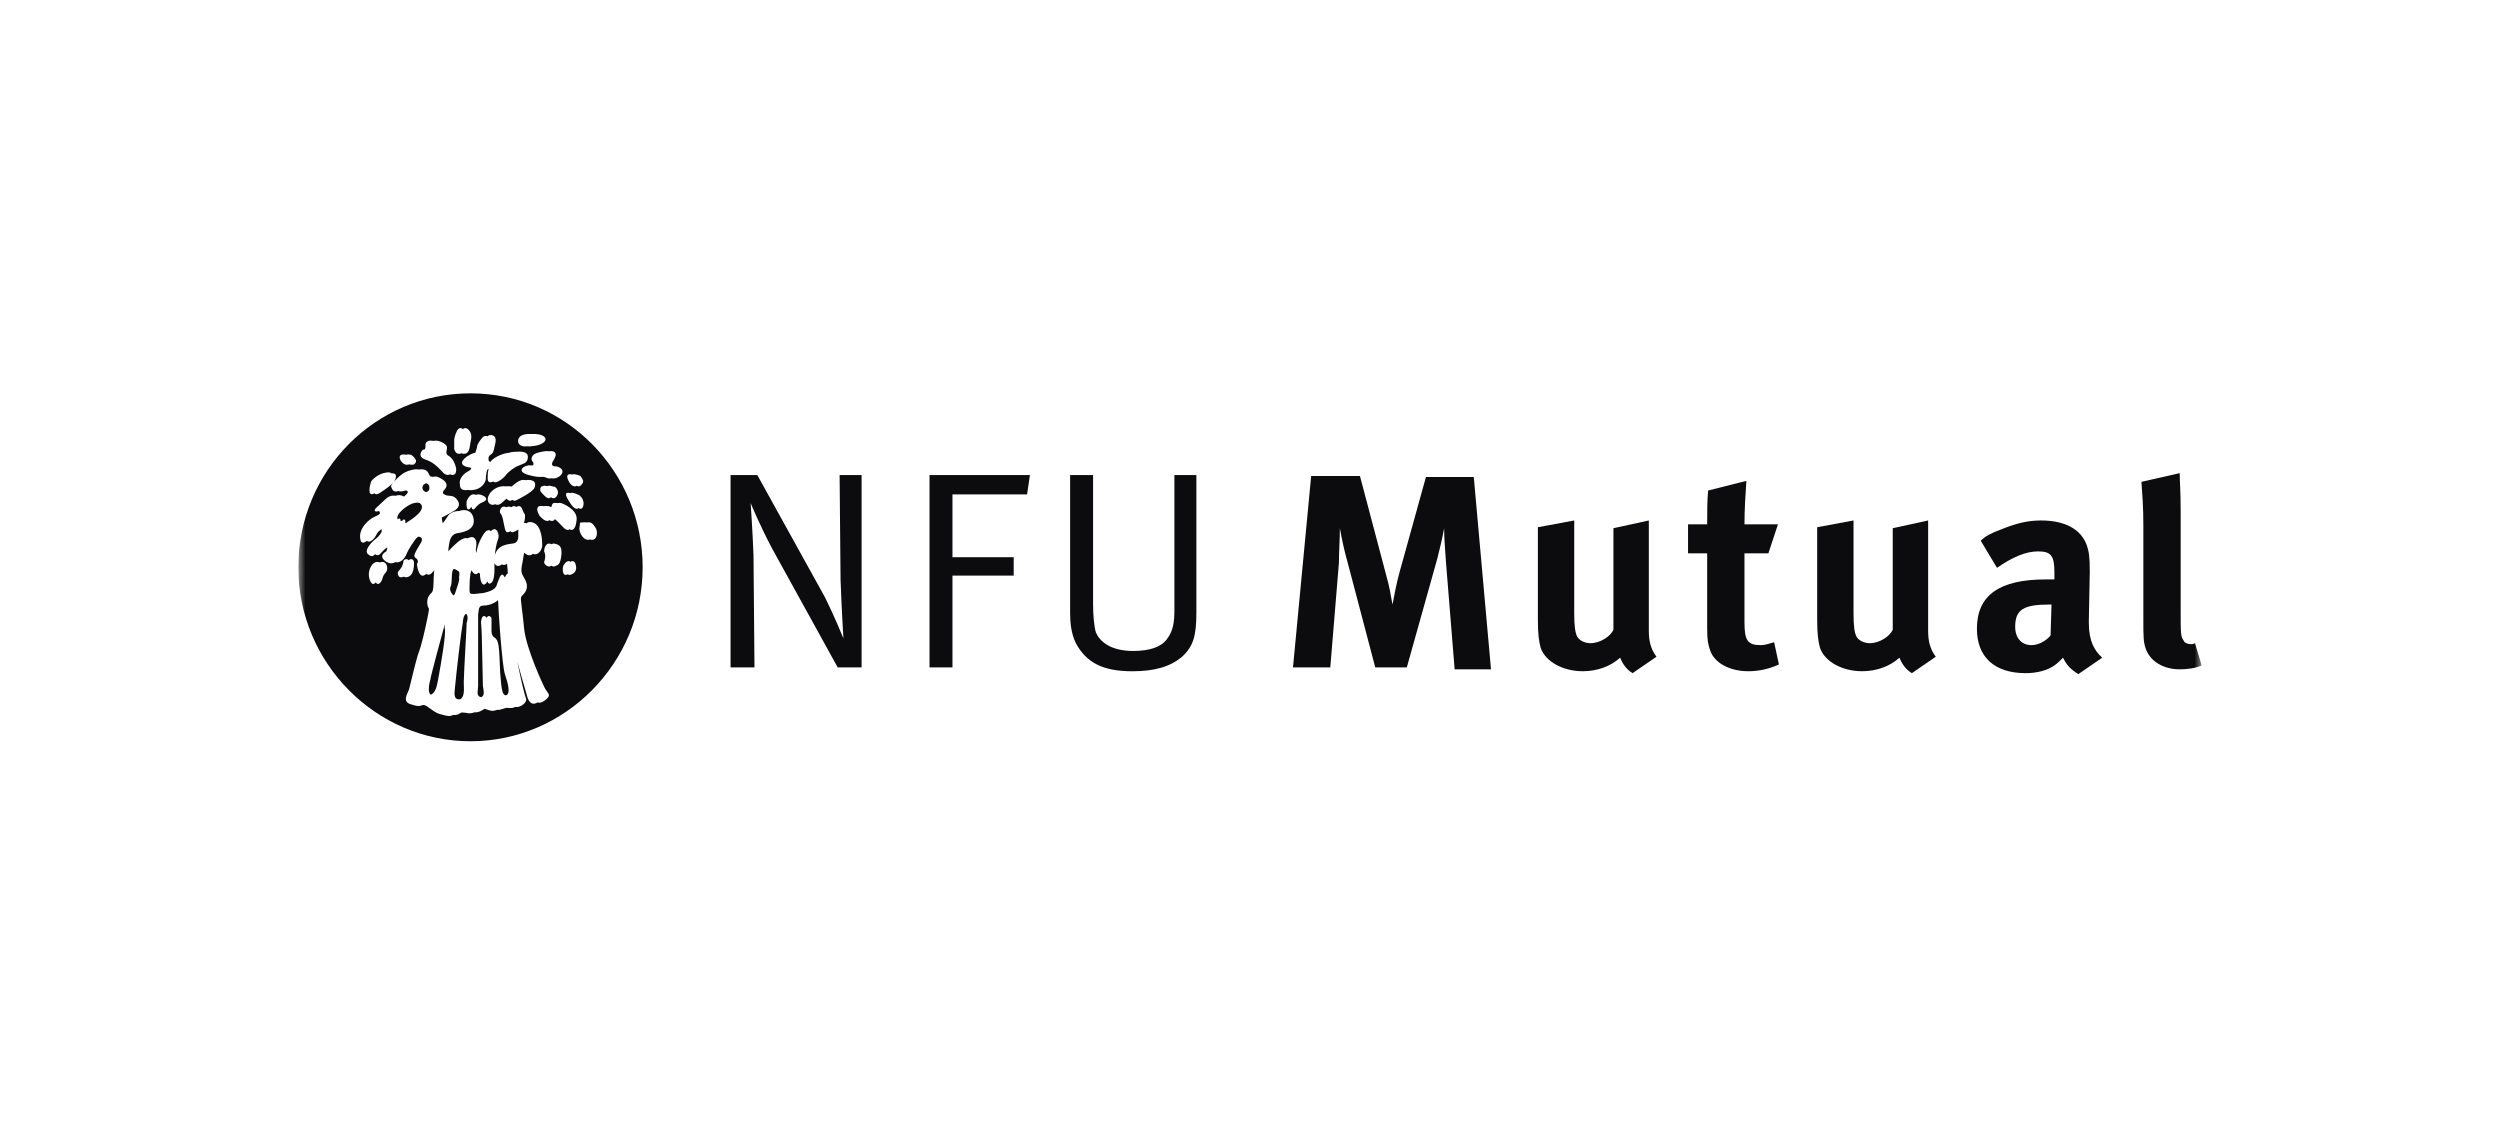 <svg width="176" height="80" viewBox="0 0 176 80" fill="none" xmlns="http://www.w3.org/2000/svg">
<g clip-path="url(#clip0_6052_53605)">
<mask id="mask0_6052_53605" style="mask-type:luminance" maskUnits="userSpaceOnUse" x="21" y="8" width="134" height="64">
<path d="M155 8H21V72H155V8Z" fill="white"/>
</mask>
<g mask="url(#mask0_6052_53605)">
<path d="M51.431 33.445H53.316L58.098 42.086C58.771 43.447 59.377 44.943 59.377 44.943C59.377 44.943 59.242 42.766 59.175 40.793L59.108 33.445H60.657V46.984H58.973L54.394 38.684C53.519 37.051 52.845 35.418 52.845 35.418C52.845 35.418 52.98 37.323 53.047 39.092L53.115 46.984H51.431V33.445Z" fill="#0C0C0E"/>
<path d="M65.438 33.445H72.508L72.306 34.806H67.054V39.228H71.364V40.521H67.054V46.984H65.438V33.445Z" fill="#0C0C0E"/>
<path d="M75.337 33.445H76.953V42.562C76.953 43.242 77.02 44.127 77.155 44.535C77.424 45.148 78.165 45.828 79.781 45.828C80.926 45.828 81.734 45.556 82.138 45.011C82.61 44.399 82.677 43.787 82.677 42.902V33.445H84.225V43.106C84.225 44.739 84.024 45.488 83.216 46.236C82.407 46.916 81.33 47.257 79.714 47.257C77.626 47.257 76.482 46.644 75.741 45.283C75.404 44.603 75.337 43.787 75.337 43.174V33.445Z" fill="#0C0C0E"/>
<path d="M95.741 33.512L97.559 40.383C97.828 41.336 97.895 41.812 98.031 42.56C98.165 41.88 98.3 41.132 98.501 40.383L100.387 33.58H103.754L104.966 47.119H102.407L101.801 39.635C101.734 38.614 101.667 37.934 101.667 37.186C101.532 37.934 101.397 38.478 101.195 39.295L99.04 46.983H96.818L94.865 39.567C94.663 38.886 94.461 37.934 94.327 37.186C94.327 38.002 94.259 38.819 94.259 39.635L93.653 46.983H91.027L92.306 33.512H95.741Z" fill="#0C0C0E"/>
<path d="M124.495 38.954H122.811V43.785C122.811 45.078 123.014 45.418 123.956 45.418C124.226 45.418 124.427 45.35 124.899 45.214L125.236 46.778C124.495 47.119 123.754 47.255 123.081 47.255C121.734 47.255 120.656 46.642 120.387 45.758C120.253 45.35 120.185 45.145 120.185 44.193V38.954H118.838V36.913H120.185C120.185 35.893 120.185 35.28 120.253 34.532L122.946 33.852C122.879 34.804 122.811 35.893 122.811 36.913H125.168L124.495 38.954Z" fill="#0C0C0E"/>
<path d="M110.825 36.641V43.172C110.825 44.057 110.892 44.533 111.027 44.805C111.162 45.077 111.566 45.281 111.97 45.281C112.643 45.281 113.384 44.805 113.586 44.329V37.185L116.077 36.641V44.397C116.077 45.145 116.212 45.689 116.616 46.234L114.933 47.39C114.461 47.118 114.192 46.642 114.057 46.302C113.384 46.914 112.441 47.254 111.431 47.254C110.017 47.254 108.805 46.574 108.468 45.621C108.333 45.145 108.266 44.601 108.266 43.58V37.117L110.825 36.641Z" fill="#0C0C0E"/>
<path d="M130.488 36.641V43.172C130.488 44.057 130.555 44.533 130.69 44.805C130.825 45.077 131.229 45.281 131.633 45.281C132.306 45.281 133.047 44.805 133.249 44.329V37.185L135.741 36.641V44.397C135.741 45.145 135.875 45.689 136.279 46.234L134.596 47.39C134.125 47.118 133.855 46.642 133.72 46.302C133.047 46.914 132.104 47.254 131.094 47.254C129.68 47.254 128.468 46.574 128.131 45.621C127.997 45.145 127.929 44.601 127.929 43.58V37.117L130.488 36.641Z" fill="#0C0C0E"/>
<path fill-rule="evenodd" clip-rule="evenodd" d="M143.687 36.641C142.744 36.641 141.936 36.845 140.926 37.253C140.185 37.525 139.781 37.729 139.444 38.069L140.589 39.974C141.666 39.226 142.609 38.818 143.484 38.818C144.427 38.818 144.63 39.158 144.63 40.315V40.791H144.024C140.791 40.791 139.175 41.879 139.175 44.261C139.175 46.234 140.387 47.39 142.609 47.39C143.417 47.39 144.158 47.186 144.63 46.846C144.832 46.71 145.033 46.506 145.236 46.302C145.505 46.846 145.774 47.118 146.313 47.458L147.997 46.302C147.458 45.825 147.054 45.145 147.054 43.852V43.648L147.121 40.246C147.121 39.158 147.054 38.818 146.919 38.41C146.515 37.253 145.37 36.641 143.687 36.641ZM141.869 44.124C141.869 42.9 142.475 42.56 144.293 42.56H144.427L144.36 44.737C144.024 45.145 143.484 45.417 143.013 45.417C142.34 45.417 141.869 44.941 141.869 44.124Z" fill="#0C0C0E"/>
<path d="M153.519 35.962V42.834C153.519 44.602 153.519 44.807 153.72 45.079C153.788 45.283 154.057 45.351 154.259 45.351C154.326 45.351 154.394 45.351 154.529 45.283L155 46.848C154.529 47.052 153.99 47.12 153.451 47.12C152.307 47.12 151.431 46.575 151.094 45.759C150.892 45.215 150.892 44.943 150.892 43.514V36.983C150.892 35.69 150.825 34.873 150.758 33.921L153.451 33.309C153.451 33.921 153.519 34.533 153.519 35.962Z" fill="#0C0C0E"/>
<path fill-rule="evenodd" clip-rule="evenodd" d="M21 39.938C21 33.134 26.454 27.691 33.121 27.691C39.855 27.691 45.242 33.202 45.242 39.938C45.242 46.673 39.788 52.184 33.121 52.184C26.454 52.184 21 46.673 21 39.938ZM33.121 31.131C33.121 31.131 33.256 30.723 33.121 30.451C33.004 30.215 32.786 30.03 32.598 30.207C32.466 30.102 32.308 30.096 32.178 30.315C32.178 30.315 31.976 30.723 31.976 30.995V31.608C31.976 31.608 32.044 31.948 32.313 31.948C32.389 31.948 32.45 31.934 32.502 31.907C32.543 31.932 32.592 31.948 32.65 31.948C32.986 31.948 33.054 31.676 33.121 31.131ZM34.33 30.71C34.228 30.679 34.118 30.696 34.064 30.723C33.929 30.791 33.593 31.267 33.593 31.404C33.593 31.54 33.458 31.88 33.458 31.88C33.458 31.88 33.256 31.88 32.852 32.152C32.044 32.764 32.986 32.9 32.986 32.9C33.256 32.9 33.256 33.036 32.852 33.24C32.448 33.513 32.313 33.853 32.38 34.125C32.38 34.373 32.492 34.565 32.972 34.493C33.083 34.52 33.24 34.515 33.458 34.466C34.064 34.33 34.199 33.785 34.199 33.785C34.199 33.785 34.199 33.241 34.333 33.037C34.34 33.026 34.348 33.016 34.356 33.008C34.384 33.023 34.401 33.036 34.401 33.036C34.401 33.036 34.333 33.172 34.333 33.581C34.3 33.987 34.5 34.006 34.726 33.897C34.917 34.126 35.504 33.609 35.613 33.445C35.747 33.241 36.286 32.833 36.556 32.765C36.612 32.736 36.672 32.714 36.731 32.691L36.731 32.691C36.952 32.608 37.161 32.528 37.161 32.153C37.161 31.745 36.571 31.786 36.274 31.806C36.223 31.809 36.181 31.812 36.151 31.812C36.084 31.812 35.958 31.835 35.807 31.88C35.594 31.885 34.868 32.089 34.535 32.492C34.528 32.504 34.519 32.515 34.51 32.525C34.461 32.502 34.421 32.467 34.401 32.425C34.401 32.398 34.398 32.37 34.395 32.343C34.384 32.234 34.374 32.125 34.535 32.017C34.721 31.891 34.736 31.824 34.842 31.335L34.872 31.2C35.007 30.588 34.535 30.588 34.401 30.656C34.381 30.666 34.357 30.685 34.33 30.71ZM37.97 30.588C37.824 30.558 37.628 30.541 37.435 30.554C37.108 30.534 36.711 30.582 36.556 30.792C36.363 31.051 36.476 31.496 37.128 31.419C37.229 31.434 37.352 31.431 37.498 31.404C38.374 31.336 38.778 30.792 37.97 30.588ZM38.614 31.768C38.5 31.747 38.335 31.758 38.105 31.812C38.105 31.812 37.633 31.88 37.498 32.084C37.364 32.288 37.431 32.424 37.498 32.492C37.549 32.543 37.599 32.707 37.51 32.759C37.476 32.761 37.442 32.766 37.409 32.773C37.395 32.771 37.38 32.768 37.364 32.764C36.96 32.696 36.219 33.172 37.229 33.445C37.781 33.593 37.971 33.58 38.107 33.57L38.117 33.569C38.187 33.575 38.242 33.576 38.288 33.575C38.344 33.585 38.413 33.607 38.508 33.649C38.605 33.69 38.718 33.692 38.829 33.667C39.308 33.801 40.091 33.095 39.182 32.832C39.182 32.832 38.71 32.9 38.912 32.492C39.215 32.064 39.246 31.691 38.614 31.768ZM40.865 33.513C40.865 33.513 40.464 33.324 40.285 33.405C40.035 33.348 39.769 33.38 40.057 33.921C40.228 34.209 40.447 34.302 40.592 34.2C40.725 34.272 40.852 34.247 40.932 34.125C41.135 33.921 41.067 33.785 40.865 33.513ZM40.154 34.719C40.299 34.607 40.798 34.874 40.798 34.874C41.135 35.146 41.135 35.554 41 35.758C40.915 35.844 40.819 35.834 40.72 35.768C40.519 35.951 40.256 35.616 40.057 35.282C39.661 34.681 39.894 34.646 40.154 34.719ZM38.71 34.193C38.622 34.193 38.557 34.206 38.508 34.227C38.472 34.218 38.429 34.207 38.374 34.193C38.011 34.193 38.028 34.413 38.035 34.507C38.036 34.517 38.037 34.527 38.037 34.533C38.037 34.602 38.104 34.669 38.306 34.873L38.306 34.874L38.306 34.874L38.306 34.874C38.429 34.997 38.606 35.176 38.789 35.006C38.905 35.091 39.044 35.128 39.182 34.942C39.384 34.67 39.249 34.398 39.047 34.261C38.998 34.261 38.975 34.261 38.954 34.258C38.936 34.255 38.919 34.25 38.887 34.241L38.887 34.241L38.887 34.241L38.887 34.241L38.887 34.241L38.887 34.241L38.887 34.241L38.887 34.241L38.887 34.241C38.852 34.231 38.8 34.216 38.71 34.193ZM37.633 34.329C37.498 34.67 36.354 35.214 36.354 35.214C36.25 35.266 36.186 35.278 36.07 35.188C36.036 35.205 36.017 35.214 36.017 35.214C35.953 35.278 35.83 35.282 35.647 35.111C35.612 35.142 35.575 35.177 35.536 35.214C35.438 35.309 35.327 35.414 35.209 35.486C35.093 35.556 34.96 35.554 34.856 35.495C34.521 35.677 34.071 35.272 34.535 34.67C34.946 34.203 35.434 34.211 35.644 34.24C35.663 34.238 35.683 34.235 35.702 34.234C35.692 34.228 35.686 34.224 35.685 34.222C35.683 34.221 35.689 34.224 35.705 34.233C35.849 34.221 35.965 34.236 36.03 34.249L36.043 34.236C36.03 34.229 36.023 34.224 36.021 34.222C36.02 34.221 36.027 34.224 36.044 34.235C36.149 34.135 36.536 33.785 36.825 33.785C36.908 33.785 36.979 33.792 37.039 33.803C37.081 33.792 37.122 33.785 37.162 33.785C37.768 33.785 37.7 34.125 37.633 34.329ZM33.533 35.676L33.533 35.676C33.63 35.568 33.727 35.459 33.997 35.35C34.468 35.146 34.131 34.874 33.727 34.806C33.654 34.791 33.586 34.805 33.526 34.837C33.483 34.824 33.437 34.813 33.391 34.806C33.054 34.738 32.852 35.282 32.852 35.282C32.785 36.03 33.054 35.894 33.121 35.758C33.146 35.733 33.169 35.708 33.191 35.683C33.24 35.964 33.407 35.861 33.458 35.758C33.485 35.731 33.509 35.704 33.533 35.677L33.533 35.677L33.533 35.677L33.533 35.677L33.533 35.677L33.533 35.677L33.533 35.677L33.533 35.677L33.533 35.677L33.533 35.677L33.533 35.676L33.533 35.676L33.533 35.676L33.533 35.676L33.533 35.676L33.533 35.676L33.533 35.676L33.533 35.676L33.533 35.676L33.533 35.676L33.533 35.676L33.533 35.676L33.533 35.676L33.533 35.676L33.533 35.676L33.533 35.676L33.533 35.676L33.533 35.676L33.533 35.676L33.533 35.676L33.533 35.676ZM31.438 31.743C31.37 32.015 31.573 32.084 31.573 32.084C31.573 32.084 31.977 32.288 32.111 32.968C32.161 33.468 31.882 33.49 31.678 33.386C31.529 33.513 31.258 33.376 31.169 33.24C31.126 33.197 31.085 33.154 31.044 33.112C30.759 32.816 30.486 32.534 29.956 32.356C29.35 32.151 29.687 31.743 29.754 31.675C29.775 31.655 29.801 31.653 29.828 31.651C29.89 31.646 29.956 31.641 29.956 31.403C29.903 31.079 30.189 30.969 30.511 31.04C30.672 30.994 30.895 31.027 31.101 31.131C31.505 31.335 31.505 31.471 31.438 31.743ZM28.946 32.016C28.81 31.989 28.685 31.983 28.598 32.014C28.267 31.95 28.006 32.021 28.206 32.424C28.435 32.772 28.665 32.725 28.769 32.703C28.787 32.7 28.802 32.697 28.812 32.697C28.812 32.697 28.817 32.693 28.825 32.686C28.944 32.737 29.045 32.716 29.106 32.703C29.124 32.7 29.138 32.697 29.148 32.697C29.148 32.697 29.417 32.492 29.215 32.288C29.148 32.152 28.946 32.016 28.946 32.016ZM27.559 33.323C28.081 33.291 27.821 33.776 27.75 33.895C27.981 33.635 28.337 33.324 28.542 33.241C28.726 33.148 29.159 32.992 29.48 33.053C29.763 33.013 30.049 33.051 30.158 33.309C30.215 33.443 30.267 33.513 30.319 33.546C30.364 33.546 30.412 33.552 30.466 33.57C30.483 33.568 30.5 33.565 30.519 33.561L30.519 33.561L30.519 33.561L30.519 33.561L30.519 33.561L30.519 33.561L30.519 33.561L30.519 33.561L30.519 33.561C30.604 33.546 30.703 33.529 30.831 33.581C31.774 33.989 31.37 34.397 31.236 34.533L31.236 34.533C31.101 34.737 31.236 34.805 31.438 34.873C31.489 34.891 31.55 34.895 31.616 34.899L31.616 34.899C31.808 34.912 32.045 34.928 32.246 35.282C32.515 35.758 31.842 36.03 31.842 36.03C31.774 36.098 31.101 36.438 31.101 36.438C31.113 36.624 31.139 36.752 31.174 36.833C31.283 36.708 31.392 36.542 31.482 36.405L31.505 36.37C31.617 36.144 31.976 35.96 32.309 35.979C32.684 35.832 33.187 35.889 33.323 36.438C33.525 37.255 32.717 37.459 32.246 37.527C31.707 37.595 31.64 38.071 31.572 38.615C31.561 38.703 31.563 38.769 31.573 38.818C31.643 38.68 32.246 38.139 32.246 38.139C32.565 37.897 32.779 37.846 32.917 37.899C33.488 37.606 33.584 38.121 33.525 38.479C33.49 38.694 33.492 38.833 33.54 38.917C33.544 38.898 33.547 38.878 33.55 38.855C33.582 38.656 33.635 38.319 33.929 37.799C34.202 37.282 34.423 37.254 34.557 37.396C34.961 36.959 35.189 37.645 35.074 37.935C34.935 38.286 34.868 38.729 34.835 39.093C35.008 38.462 35.512 38.339 36.017 38.275L36.029 38.275L36.041 38.275C36.106 38.258 36.173 38.245 36.241 38.233C36.505 38.116 36.494 37.785 36.489 37.637L36.489 37.637C36.489 37.621 36.488 37.606 36.488 37.595C36.488 37.591 36.488 37.585 36.488 37.577C36.486 37.529 36.482 37.411 36.501 37.282C36.463 37.302 36.428 37.32 36.395 37.338L36.395 37.338C36.149 37.468 36.031 37.53 35.947 37.396C35.651 37.546 35.586 37.513 35.478 36.914C35.376 36.295 35.274 36.185 35.23 36.138C35.217 36.123 35.209 36.114 35.209 36.098C35.142 35.962 35.276 35.554 35.613 35.69C35.633 35.698 35.653 35.705 35.671 35.711C35.739 35.661 35.832 35.642 35.95 35.69C35.967 35.697 35.984 35.703 36.001 35.709C36.013 35.698 36.017 35.69 36.017 35.69C36.017 35.69 36.206 35.546 36.346 35.7C36.352 35.694 36.354 35.69 36.354 35.69C36.354 35.69 36.623 35.486 36.758 35.826C36.892 36.166 36.96 36.234 36.96 36.234C36.96 36.234 36.986 36.529 36.889 36.816C36.942 36.814 37.001 36.821 37.068 36.839C37.159 36.755 37.295 36.717 37.498 36.779C38.172 36.983 38.172 38.139 38.172 38.411C38.172 38.652 37.908 39.159 37.521 38.99C37.379 39.113 37.185 39.151 36.96 38.956C36.941 38.939 36.922 38.924 36.905 38.911C36.878 38.998 36.862 39.109 36.846 39.223L36.846 39.223L36.846 39.224L36.846 39.224C36.839 39.271 36.832 39.318 36.825 39.364C36.639 40.238 36.681 40.31 36.897 40.684L36.902 40.693L36.902 40.693C36.92 40.724 36.939 40.757 36.959 40.793C37.285 41.396 36.955 41.734 36.779 41.913L36.779 41.914C36.736 41.957 36.703 41.991 36.69 42.017C36.651 42.137 36.681 42.374 36.739 42.837C36.781 43.164 36.836 43.603 36.892 44.194C37.027 45.691 38.306 48.345 38.306 48.345C38.366 48.486 38.444 48.591 38.509 48.68L38.509 48.68C38.665 48.891 38.753 49.01 38.374 49.297C38.147 49.475 37.977 49.501 37.849 49.449C37.336 49.758 37.157 49.21 37.094 48.957C37.074 48.876 37.019 48.687 36.943 48.431L36.943 48.429C36.803 47.955 36.596 47.252 36.421 46.579C36.67 47.855 36.955 49.015 37.027 49.161C37.161 49.433 36.623 49.841 36.286 49.773L36.26 49.77C36.133 49.833 35.996 49.864 35.882 49.841C35.799 49.831 35.719 49.828 35.642 49.832C35.568 49.852 35.499 49.874 35.433 49.895L35.433 49.895L35.433 49.895C35.294 49.939 35.175 49.977 35.074 49.977C35.051 49.977 35.027 49.975 35.002 49.972C34.875 50.012 34.764 50.045 34.67 50.045C34.562 50.045 34.433 50.002 34.304 49.958L34.303 49.958C34.239 49.937 34.176 49.915 34.114 49.899C33.943 50.017 33.701 50.169 33.387 50.149C33.22 50.216 33.019 50.249 32.785 50.181C32.676 50.166 32.579 50.161 32.493 50.163C32.463 50.174 32.448 50.181 32.448 50.181C32.237 50.324 32.081 50.355 31.903 50.332C31.647 50.458 31.458 50.405 31.147 50.317C31.072 50.296 30.99 50.273 30.899 50.25C30.651 50.156 30.446 50.004 30.271 49.875C30.116 49.76 29.984 49.663 29.866 49.637C29.842 49.637 29.815 49.635 29.785 49.632C29.775 49.633 29.764 49.635 29.754 49.637C29.736 49.643 29.72 49.649 29.703 49.655L29.7 49.656L29.7 49.656C29.535 49.716 29.428 49.754 28.879 49.569C28.406 49.41 28.589 49.002 28.724 48.701L28.724 48.701C28.762 48.616 28.797 48.54 28.811 48.481C28.823 48.433 28.843 48.351 28.869 48.243L28.869 48.243C28.992 47.733 29.251 46.661 29.418 46.099C29.687 45.419 29.889 44.467 30.091 43.514L30.091 43.514C30.22 42.859 30.212 42.849 30.171 42.799L30.171 42.799C30.148 42.772 30.115 42.732 30.091 42.562C30.023 42.085 30.226 41.881 30.428 41.677C30.51 41.511 30.517 41.243 30.525 40.92L30.525 40.92C30.53 40.714 30.536 40.486 30.562 40.248C30.566 40.213 30.568 40.181 30.569 40.153C30.551 40.173 30.535 40.193 30.519 40.212L30.517 40.214C30.48 40.257 30.45 40.294 30.427 40.316C30.247 40.499 30.112 40.49 30.012 40.396C29.483 40.912 29.35 39.772 29.35 39.704C29.418 39.636 29.485 39.432 29.283 39.296C29.081 39.16 29.148 39.024 29.552 38.343C29.834 37.937 29.683 37.798 29.459 37.78C29.444 37.786 29.43 37.793 29.417 37.799C29.215 37.935 28.744 38.684 28.609 39.024C28.5 39.3 28.213 39.666 27.82 39.575C27.635 39.687 27.398 39.705 27.128 39.5C26.589 39.092 27.195 38.819 27.195 38.819C27.256 38.681 27.272 38.591 27.258 38.538C27.161 38.601 27.065 38.679 26.993 38.752C26.948 38.797 26.909 38.841 26.873 38.88L26.873 38.88C26.713 39.057 26.622 39.159 26.405 39.018C26.263 39.167 26.161 39.222 25.916 39.024C25.579 38.752 26.185 38.139 26.454 37.935C26.724 37.731 26.859 37.459 26.859 37.459C26.88 37.362 26.878 37.295 26.858 37.253C26.699 37.361 26.549 37.512 26.522 37.595C26.349 38.003 25.978 38.261 25.833 38.07C25.633 38.246 25.421 38.267 25.377 38.003C25.175 37.187 26.05 36.506 26.387 36.37C26.724 36.234 26.791 36.166 26.724 36.03C26.691 35.964 26.643 35.978 26.586 35.995L26.586 35.995L26.586 35.995C26.526 36.012 26.456 36.032 26.387 35.962C26.342 35.871 26.478 35.749 26.695 35.556L26.695 35.556C26.802 35.461 26.927 35.348 27.061 35.214C27.375 34.896 27.608 34.867 27.854 34.901C28.062 34.823 28.235 34.854 28.407 34.941C28.418 34.949 28.428 34.956 28.438 34.962C28.486 34.926 28.541 34.874 28.609 34.805C28.765 34.648 28.718 34.559 28.587 34.525C28.572 34.528 28.557 34.53 28.542 34.533C28.296 34.604 28.16 34.62 28.067 34.57C27.719 34.652 27.652 34.565 27.532 34.261C27.512 34.22 27.564 34.125 27.656 34.007C27.543 34.122 27.288 34.35 26.791 34.669C26.559 34.834 26.43 34.82 26.368 34.725C25.806 35.053 26.054 34.115 26.118 33.921C26.185 33.785 26.522 33.444 26.994 33.309C27.322 33.22 27.487 33.247 27.559 33.323ZM33.593 40.384C33.527 40.45 33.336 40.452 33.202 40.144C33.197 40.156 33.192 40.168 33.188 40.18C33.054 40.384 33.054 41.269 33.054 41.541C33.054 41.813 33.121 41.813 33.39 41.813C33.626 41.796 33.833 41.775 34.016 41.75C34.883 41.57 34.952 41.288 35.003 41.079L35.007 41.065C35.034 41.009 35.062 40.936 35.091 40.86L35.091 40.86C35.202 40.565 35.331 40.224 35.545 40.657L35.546 40.659C35.604 40.517 35.668 40.394 35.747 40.384C35.745 40.264 35.737 40.016 35.697 39.692C35.601 39.772 35.441 39.807 35.325 39.728C35.205 39.868 34.893 39.921 34.806 39.625C34.805 39.697 34.805 39.748 34.805 39.772C34.805 39.785 34.805 39.807 34.806 39.836C34.814 40.1 34.839 40.942 34.535 41.065C34.439 41.129 34.359 41.056 34.3 40.932C34.26 41.029 34.206 41.103 34.131 41.133C33.929 41.269 33.795 40.793 33.795 40.52C33.795 40.248 33.66 40.316 33.593 40.384ZM29.754 34.261C29.699 34.373 29.78 34.577 29.998 34.646C30.15 34.601 30.226 34.499 30.226 34.397C30.226 34.39 30.226 34.381 30.227 34.371C30.233 34.288 30.247 34.106 30.011 34.02C29.856 34.068 29.754 34.165 29.754 34.261ZM29.552 35.418C29.552 35.418 29.489 35.396 29.379 35.379C29.245 35.391 29.095 35.421 28.946 35.486C28.631 35.613 27.788 36.215 28.008 36.571C28.048 36.54 28.071 36.506 28.071 36.506C28.071 36.506 28.198 36.442 28.205 36.689C28.33 36.691 28.407 36.574 28.407 36.574C28.407 36.574 28.542 36.506 28.542 36.779C28.542 36.804 28.544 36.827 28.547 36.848C28.606 36.814 28.672 36.769 28.744 36.71C29.081 36.506 30.091 35.826 29.552 35.418ZM33.862 43.786C33.925 43.147 34.226 43.409 34.262 43.499C34.382 43.226 34.603 43.459 34.603 43.514V44.467C34.603 44.603 34.67 44.807 34.805 44.875C35.124 45.068 35.14 45.507 35.199 47.061L35.209 47.324C35.311 48.664 35.374 48.911 35.604 48.952C35.993 48.879 35.739 48.045 35.545 47.46C35.343 46.848 35.074 42.834 35.074 42.425C35.074 42.35 35.065 42.292 35.049 42.251C35.034 42.263 35.02 42.276 35.007 42.289C34.872 42.425 34.468 42.63 34.064 42.63C33.741 42.63 33.719 42.804 33.689 43.048L33.689 43.05L33.689 43.05L33.689 43.05L33.689 43.05C33.681 43.11 33.673 43.175 33.66 43.242V48.277C33.66 48.349 33.651 48.428 33.641 48.507C33.611 48.764 33.581 49.024 33.865 49.081C34.12 49.004 34.06 48.674 34.02 48.445C34.007 48.377 33.997 48.317 33.997 48.277C33.997 48.072 33.929 45.283 33.929 45.283C33.929 45.283 33.929 44.535 33.862 43.786ZM32.852 43.854C32.852 43.854 33.032 43.354 32.803 43.209C32.63 43.322 32.582 43.683 32.582 43.854C32.448 44.535 32.111 47.528 32.044 48.276L32.036 48.348C31.974 48.9 31.933 49.267 32.394 49.234C32.682 49.076 32.668 48.643 32.655 48.243L32.655 48.243L32.655 48.239L32.655 48.239C32.652 48.158 32.65 48.079 32.65 48.004C32.65 47.7 32.713 46.547 32.768 45.53L32.769 45.519L32.769 45.519C32.813 44.718 32.852 44.004 32.852 43.854ZM31.303 44.194C31.303 44.194 31.311 44.085 31.317 43.945L31.303 43.99C31.303 43.99 30.293 47.664 30.293 47.868C30.293 47.868 30.035 48.702 30.331 48.91C30.683 48.755 30.767 48.274 30.871 47.686L30.871 47.685C30.88 47.634 30.889 47.581 30.899 47.528L30.899 47.527C31.034 46.778 31.438 44.534 31.303 44.194ZM31.804 40.723C31.809 40.57 31.815 40.409 31.841 40.248C31.864 40.155 31.899 40.09 31.941 40.046C32.111 40.082 32.278 40.212 32.313 40.248C32.38 40.384 32.313 40.657 32.313 40.657C32.37 40.772 32.282 41.034 32.131 41.483L32.121 41.514L32.121 41.515C32.096 41.587 32.071 41.663 32.044 41.745C32.017 41.828 31.982 41.887 31.943 41.926C31.776 41.8 31.634 41.52 31.707 41.337C31.788 41.172 31.796 40.957 31.804 40.723ZM40.529 39.772C40.529 39.772 40.529 39.568 40.327 39.5C40.262 39.5 40.205 39.521 40.154 39.553C40.129 39.532 40.097 39.513 40.057 39.5C39.855 39.5 39.721 39.704 39.653 39.84C39.586 40.044 39.586 40.589 39.923 40.453C39.943 40.444 39.962 40.435 39.979 40.426C40.027 40.475 40.096 40.491 40.192 40.453C40.596 40.316 40.596 39.976 40.529 39.772ZM38.851 38.311C38.808 38.297 38.761 38.285 38.711 38.275C38.508 38.207 38.306 38.479 38.306 38.819C38.441 39.092 38.374 39.364 38.306 39.568C38.306 39.772 38.643 39.976 38.778 39.84C38.792 39.835 38.805 39.831 38.819 39.826C38.922 39.89 39.045 39.91 39.114 39.84C39.316 39.772 39.451 39.704 39.519 39.092C39.586 38.479 39.384 38.343 39.047 38.275C38.979 38.252 38.911 38.268 38.851 38.311ZM39.249 35.418L39.264 35.423C39.317 35.401 39.396 35.397 39.518 35.418C39.518 35.418 40.663 35.826 40.596 36.574C40.543 37.163 40.365 37.415 40.094 37.263C39.967 37.361 39.794 37.296 39.586 37.05C39.53 36.994 39.478 36.941 39.43 36.891C39.283 36.74 39.167 36.621 39.069 36.547C39.061 36.556 39.054 36.565 39.047 36.574C38.942 36.715 38.802 36.692 38.672 36.618C38.468 36.805 38.164 36.498 38.037 36.37C37.903 36.234 37.566 35.554 38.172 35.622C38.216 35.622 38.257 35.627 38.296 35.637C38.348 35.618 38.418 35.612 38.508 35.622C38.624 35.622 38.723 35.662 38.807 35.706C38.826 35.666 38.837 35.627 38.847 35.591C38.885 35.46 38.911 35.369 39.249 35.418ZM41.263 36.779C41.206 36.765 41.142 36.763 41.067 36.778C40.921 36.778 40.864 36.778 40.84 36.806C40.825 36.824 40.824 36.854 40.822 36.902C40.82 36.952 40.817 37.021 40.798 37.118C40.731 37.391 41 38.003 41.404 38.003C41.453 38.003 41.496 37.994 41.533 37.978C41.578 37.994 41.624 38.003 41.673 38.003C42.077 38.003 42.077 37.391 41.943 37.186C41.93 37.167 41.917 37.148 41.905 37.128L41.904 37.128L41.904 37.127C41.781 36.934 41.642 36.717 41.337 36.778C41.309 36.778 41.285 36.778 41.263 36.779ZM26.657 39.568C26.684 39.575 26.71 39.585 26.733 39.599C26.807 39.563 26.895 39.543 26.993 39.568C27.263 39.636 27.33 40.044 27.195 40.248C27.154 40.311 27.119 40.354 27.088 40.392C27.019 40.478 26.973 40.536 26.926 40.724C26.872 40.942 26.645 41.291 26.453 41.002C26.318 41.169 26.12 41.209 25.983 40.656C25.916 40.248 26.05 39.976 26.185 39.772C26.185 39.772 26.387 39.499 26.657 39.568ZM28.765 39.446C28.659 39.286 28.407 39.393 28.407 39.5C28.364 39.854 28.206 40.035 28.101 40.156C28.045 40.221 28.003 40.269 28.003 40.317C28.003 40.687 28.253 40.679 28.433 40.594C28.59 40.727 28.896 40.553 28.946 40.453C29.081 40.317 29.148 39.977 29.148 39.636C29.148 39.284 28.848 39.337 28.765 39.446Z" fill="#0C0C0E"/>
</g>
</g>
<defs>
<clipPath id="clip0_6052_53605">
<rect width="134" height="64" fill="white" transform="translate(21 8)"/>
</clipPath>
</defs>
</svg>
